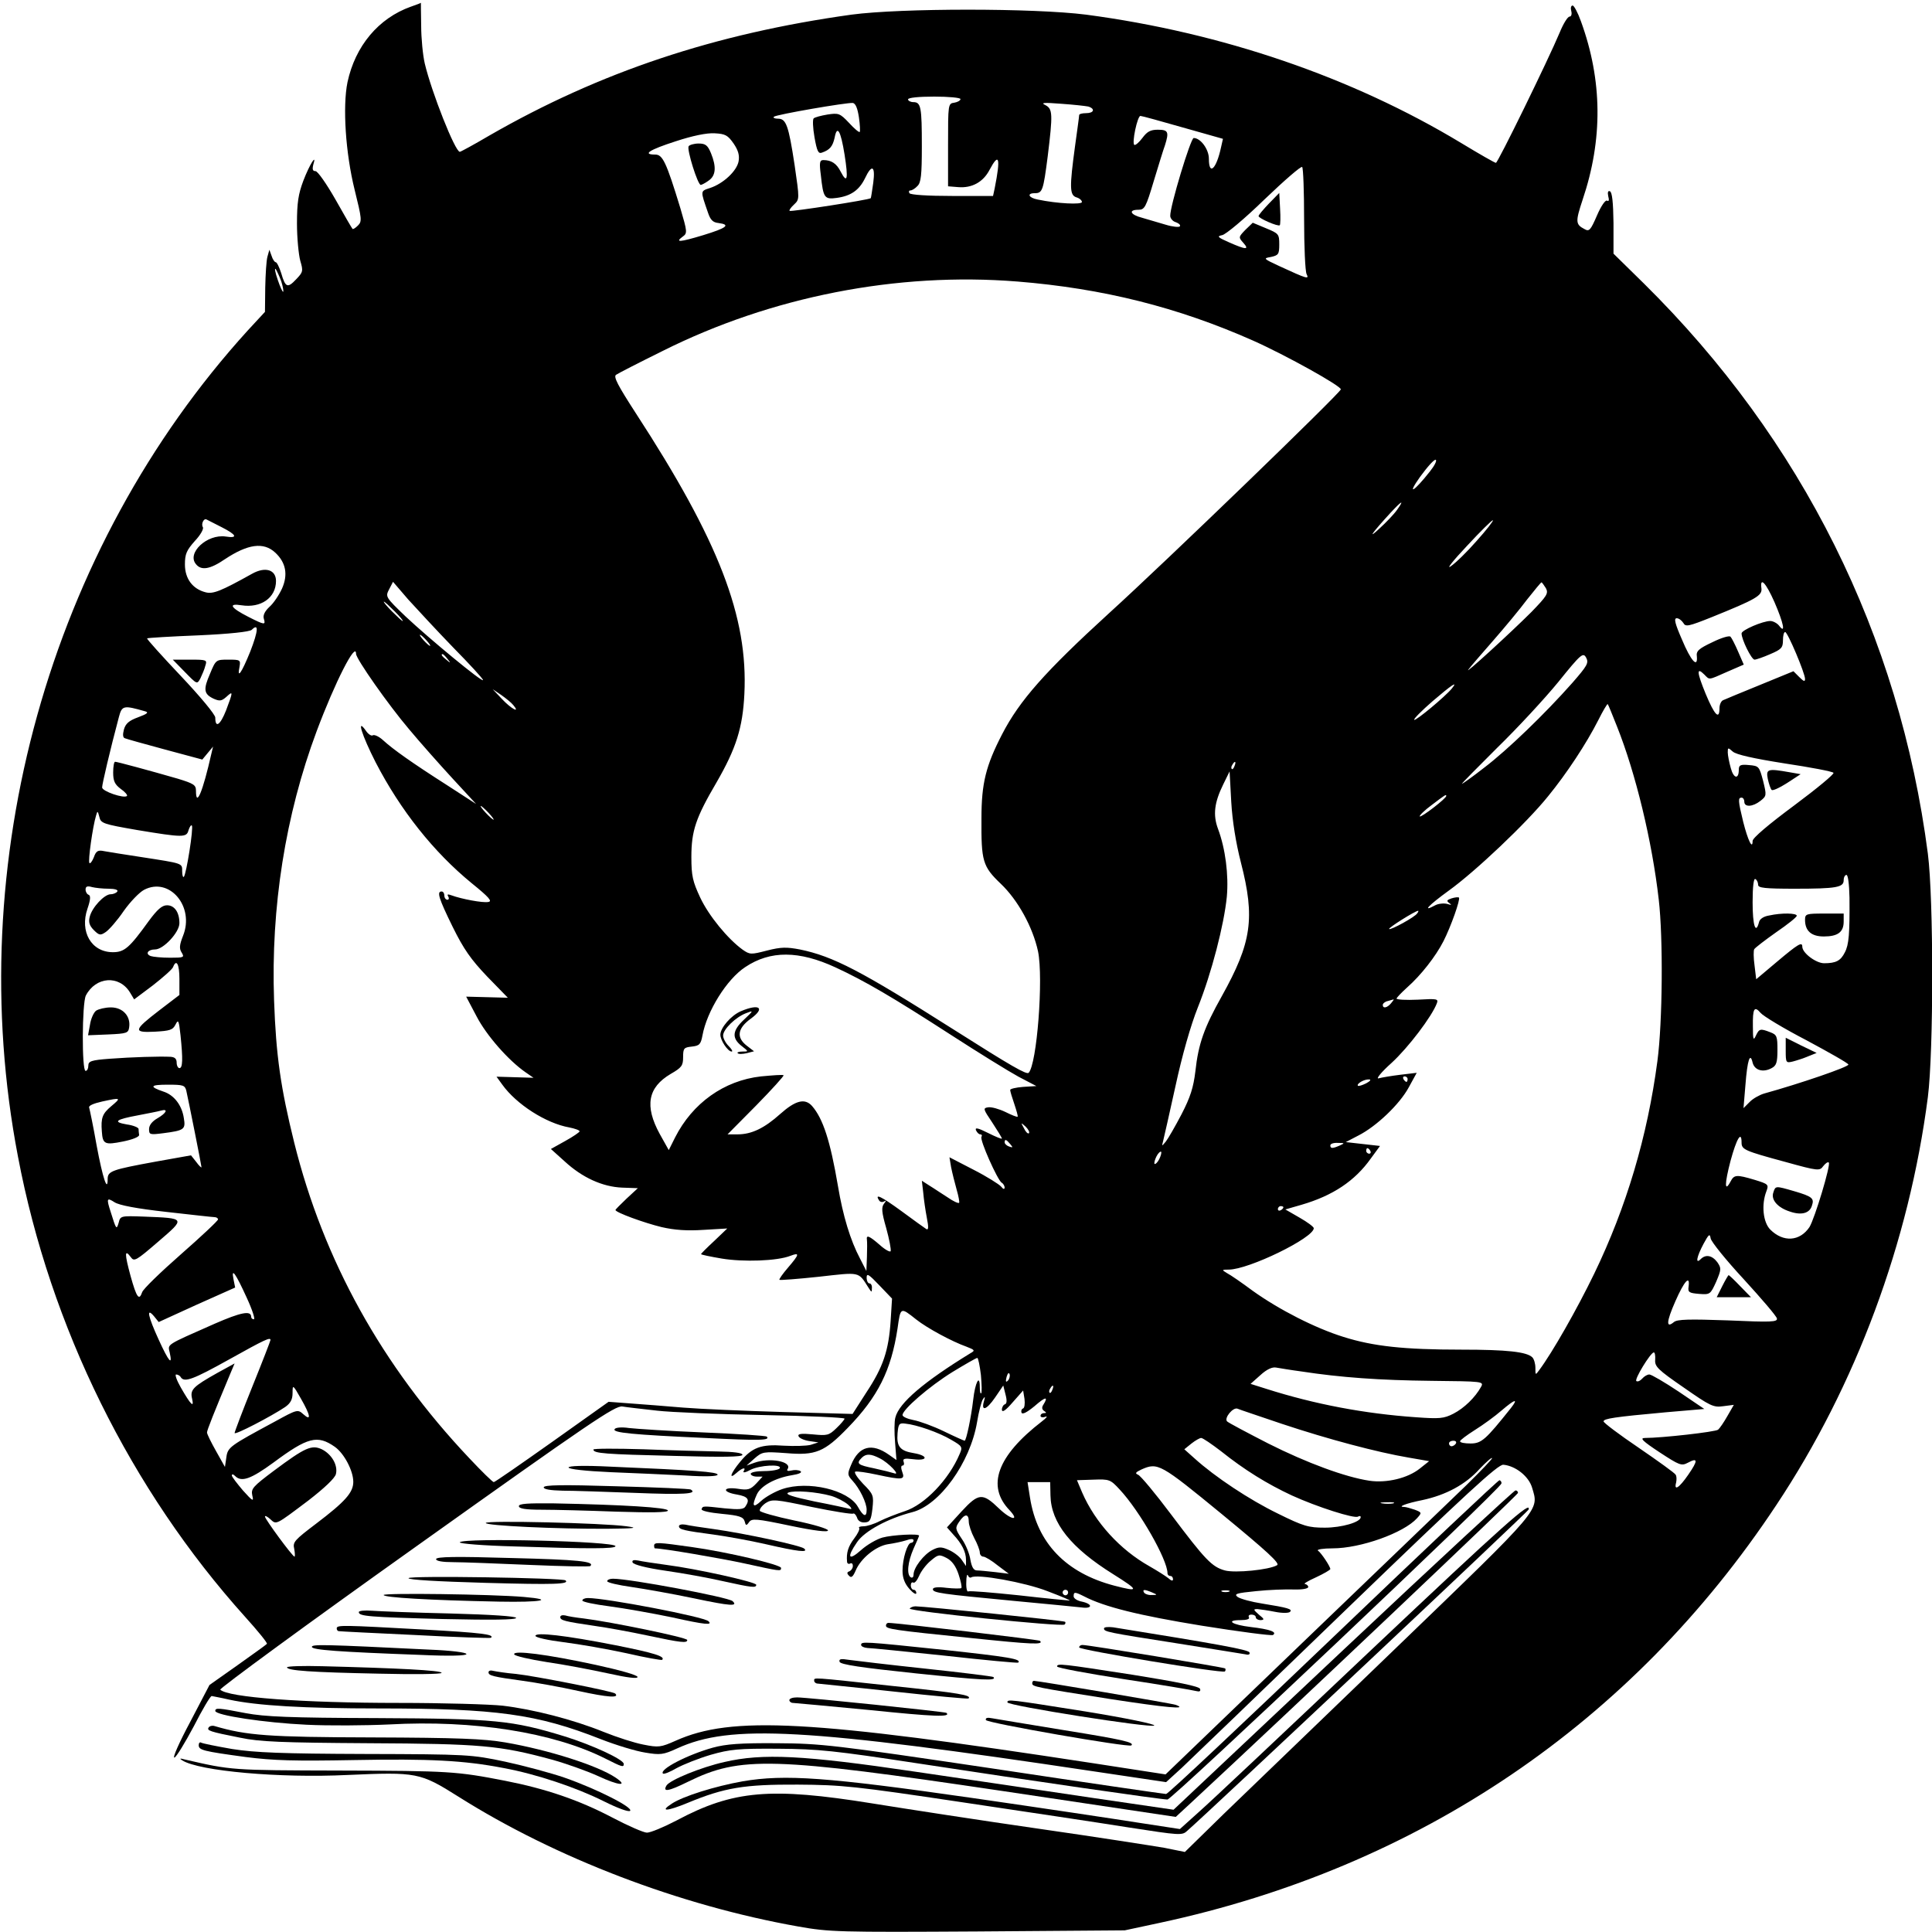 <svg height="700pt" preserveAspectRatio="xMidYMid meet" viewBox="0 0 700 700" width="700pt" xmlns="http://www.w3.org/2000/svg"><g transform="matrix(.1 0 0 -.1 0 700)"><path d="m1489 6976c-118-42-202-143-230-274-18-88-7-257 26-390 26-105 27-114 12-129-9-9-18-15-20-12-2 2-30 50-62 107-32 56-64 102-72 102-10 0-12 6-8 23 14 44-13 2-36-58-18-48-23-79-23-155 0-52 6-113 12-135 11-37 10-41-15-67-31-33-39-30-54 22-7 22-16 40-20 40s-11 10-15 23l-8 22-7-25c-4-14-7-64-8-112l-1-88-62-67c-720-792-1037-1929-833-2993 117-618 409-1208 823-1668 46-51 82-95 79-98-2-3-50-37-106-77l-102-72-70-134c-39-73-65-131-57-129 7 2 38 53 70 113 31 61 60 110 65 110 4-1 33-6 63-13 101-22 273-32 543-32 424 0 572-20 803-111 56-22 129-44 162-49 54-9 65-8 115 15 194 89 463 74 1517-84l255-38 57 52c31 29 301 289 599 577 432 417 547 523 566 521 44-4 92-42 104-83 25-84 40-67-488-576-268-258-551-531-629-606l-141-138-74 15c-41 7-245 39-454 69s-481 72-605 92c-367 59-503 48-709-62-46-24-94-44-107-44-12 0-69 25-126 55-120 63-240 104-388 133-175 34-201 36-600 37-392 1-391 1-560 40-18 5-21 4-10-3 62-39 352-65 600-53 250 11 262 9 400-78 353-223 803-395 1232-471 112-20 146-21 650-18l533 4 126 27c939 201 1712 724 2235 1514 288 433 481 952 549 1478 21 166 21 717 0 882-103 792-456 1500-1029 2066l-110 108v111c-1 76-5 112-13 115-7 3-9-4-6-18 4-14 2-20-4-16s-22-19-37-54c-23-53-28-59-45-49-33 17-33 27-7 106 74 219 72 433-6 647-11 31-25 57-30 57-6 0-8-9-5-20s0-20-6-20c-7 0-23-26-36-58-42-100-224-472-231-472-4 0-60 32-126 72-396 239-868 400-1359 465-189 24-670 24-850 0-496-69-912-208-1312-438-56-33-104-59-107-59-17 0-102 215-127 320-7 30-13 92-13 137-1 46-1 83-1 83 0-1-16-7-36-14zm1991-335c0-5-10-11-22-13-23-3-23-5-23-153v-150l37-3c49-4 90 18 113 62 35 66 41 45 19-66l-6-28h-148c-88 0-151 4-155 10-3 6-2 10 4 10 5 0 17 7 25 16 13 12 16 40 16 144 0 142-3 160-31 160-10 0-19 5-19 10 0 6 38 10 95 10 52 0 95-4 95-9zm-368-66c4-27 5-51 3-53-2-3-20 12-39 33-33 35-38 36-78 30-24-4-46-10-50-14s-3-34 3-68c9-51 14-61 27-56 29 10 39 23 46 54 9 48 22 26 36-61 14-89 10-108-14-62-15 30-34 42-63 42-13 0-15-9-9-54 9-84 13-89 58-83 51 7 81 28 102 71 25 53 38 45 30-16-4-29-8-54-9-56-5-6-290-50-294-46-3 2 5 13 16 23 20 19 20 19 2 143-22 145-31 168-60 168-12 0-19 3-15 7 8 8 264 52 286 50 10-2 17-19 22-52zm831 39c26-8 21-24-8-24-14 0-25-3-25-7 0-5-7-55-15-113-20-148-20-177 5-185 11-3 20-11 20-17 0-10-89-6-160 9-33 6-41 23-11 23 28 0 31 9 47 133 19 155 18 172-8 186-19 9-7 10 57 5 44-3 88-8 98-10zm343-76 145-41-7-31c-17-79-44-104-44-41 0 34-30 75-55 75-11 0-86-248-85-282 0-9 9-20 20-23 11-4 18-10 15-15-3-4-26-2-52 6-27 8-65 19-85 25-43 11-51 29-13 29 22 0 27 9 55 103 17 56 35 115 41 131 15 48 12 56-26 56-27 0-39-7-56-30-12-16-25-27-29-25-10 6 11 105 22 105 5 0 74-19 154-42zm-1628-58c17-25 22-43 18-65-7-35-55-80-103-96-36-12-36-8-8-89 9-27 18-36 38-38 46-6 30-18-55-44-86-26-104-27-74-5 17 12 16 18-9 103-51 167-64 194-91 194-48 0-22 17 74 48 61 20 113 31 142 29 38-2 47-7 68-37zm2067-273c0-100 4-190 9-200 10-20 3-18-99 29-58 27-59 28-30 33 27 6 30 10 30 45 0 38-2 40-48 59l-48 20-27-26c-25-26-25-27-7-47 23-26 9-25-52 2-41 18-45 22-25 26 13 2 82 60 153 129 72 69 133 122 137 118s7-89 7-188zm-3706-226c6-19 9-36 7-38s-11 17-20 44c-9 26-12 43-7 38 4-6 13-25 20-44zm2667-1c310-25 581-93 854-214 119-53 322-166 318-177-6-17-635-625-840-811-231-211-324-316-387-438-59-114-75-178-75-305-1-155 4-174 70-237 62-59 116-157 135-245 20-98-4-409-34-440-8-7-61 23-272 157-336 213-436 265-557 290-48 9-68 9-119-4-58-15-62-15-88 3-54 39-123 123-154 189-27 58-32 78-32 147 0 95 16 142 91 270 71 123 95 198 101 320 14 280-92 555-394 1019-64 99-81 131-71 138 7 5 83 44 170 87 392 196 848 286 1284 251zm1495-688c-59-75-85-89-36-20 27 37 52 65 57 62s-5-22-21-42zm-119-139c-11-16-40-46-64-68-46-43-26-15 41 58 41 44 50 48 23 10zm-4259-63c55-28 60-41 15-34-68 10-142-60-108-100 19-24 51-19 105 18 83 55 140 63 182 24 39-36 47-80 25-130-11-24-31-54-46-67-17-16-24-31-20-43 7-23 3-23-56 7-65 33-75 50-25 42 70-11 125 27 125 88 0 41-39 53-87 26-113-63-141-74-168-67-47 12-75 49-75 101 0 38 6 51 36 85 20 21 33 44 29 50-7 11 3 33 13 28 4-2 28-14 55-28zm4547-50c-34-39-76-80-94-92-17-12 9 21 59 74 49 53 92 95 94 93 2-3-24-36-59-75zm-3708-386c59-60 108-113 108-118 0-11-195 150-280 230-74 71-74 72-60 99l14 27 55-64c31-34 104-113 163-174zm3959 215c10-19 4-28-52-86-76-76-251-236-228-208 8 11 49 58 90 105s96 113 122 148c27 34 50 62 52 62s9-10 16-21zm828-50c33-76 42-119 17-86-7 9-22 17-32 17-27 0-104-33-104-45 0-22 36-95 47-95 6 0 32 9 57 20 40 17 46 23 46 50 0 16 3 30 8 30 9 0 72-149 72-170 0-11-5-9-21 7l-21 21-122-50c-66-27-127-52-133-55-7-3-13-16-13-29 0-44-18-25-50 52-32 78-34 99-5 70 20-20 13-21 83 10l60 26-20 46c-11 26-24 51-28 55-4 5-34-4-66-20-49-23-59-32-56-51 4-45-22-16-54 61-25 57-30 77-19 77 8 0 18-8 24-17 8-15 18-13 103 21 161 65 183 78 180 104-6 44 16 21 47-49zm-4999-34c19-19 32-35 29-35s-20 16-39 35-32 35-29 35 20-16 39-35zm-523-145c-32-79-49-103-39-55 4 24 2 25-41 25-44 0-45 0-66-51-25-57-23-74 14-91 21-9 28-8 45 7 25 23 25 20-1-49-21-53-39-66-39-26 0 11-55 77-125 151-69 73-124 134-122 136s86 7 186 11c112 5 186 13 193 20 26 26 24-3-5-78zm638 40c10-11 16-20 13-20s-13 9-23 20-16 20-13 20 13-9 23-20zm-255-49c0-18 118-186 192-273 40-48 111-128 158-179l85-92-105 68c-127 81-196 130-232 163-14 13-31 21-37 18-5-4-17 4-25 16-36 51-15-16 35-114 90-174 210-325 348-438 63-51 76-66 60-68-20-4-98 11-133 24-14 5-17 4-12-4 4-7 2-12-3-12-6 0-11 7-11 15s-4 15-10 15c-18 0-11-24 40-128 40-81 66-118 125-180 41-42 75-77 75-77s-34 1-75 2l-76 2 38-72c36-69 115-159 177-202l29-20-67 2-67 2 21-29c51-71 158-140 243-155 20-4 37-10 37-14 0-3-23-19-52-35l-52-29 50-45c64-59 137-92 208-95l57-2-41-38c-22-21-40-39-40-41 0-9 105-47 167-62 48-11 93-14 153-10l85 5-47-45c-27-25-48-46-48-48s34-9 75-16c78-13 201-9 249 10 34 13 33 6-9-43-19-22-33-42-31-44s66 3 142 11c152 17 143 20 181-40 11-17 12-18 12-1 1 9-3 17-9 17-5 0-10 9-10 21 0 17 8 12 46-28l46-48-5-80c-7-108-27-168-88-260l-50-78-252 7c-139 4-301 11-362 16-60 5-146 12-190 15l-80 6-204-145c-113-80-208-146-212-146s-44 39-89 87c-316 334-528 717-634 1143-49 198-66 315-73 515-12 338 41 672 154 975 67 179 143 328 143 281zm4407-105c-100-113-236-244-319-307-42-33-79-59-81-59-3 0 55 58 127 130 73 71 173 179 222 239 83 103 90 108 101 88 10-19 4-29-50-91zm-4076 87c13-16 12-17-3-4-17 13-22 21-14 21 2 0 10-8 17-17zm3639-108c-25-30-131-118-136-113-3 3 27 33 66 67 69 59 95 77 70 46zm-3400-60c26-31-7-14-41 22l-34 36 31-21c17-12 37-28 44-37zm3999-78c67-168 127-415 151-627 16-137 14-443-5-585-36-272-112-528-229-770-63-130-152-286-199-349-14-19-14-19-14 8 0 15-5 32-11 38-20 20-91 28-257 28-208 0-319 12-427 46-103 32-234 99-329 167-39 29-81 58-93 64-20 12-20 13 6 13 72 0 308 115 308 150 0 5-23 22-51 38l-52 30 59 17c113 33 193 86 251 168l33 45-62 7-62 7 46 24c65 33 149 113 182 174l29 53-59-7c-33-4-68-10-79-13s10 23 47 56c60 55 146 168 164 216 6 16 1 17-69 13-43-2-77 0-77 4 0 3 17 21 38 40 50 44 104 113 132 168 27 53 62 152 56 158-3 2-14 1-27-3-17-6-19-9-8-17 10-7 8-8-8-3-12 3-32 1-43-5-50-27-24 0 49 53 96 69 282 245 360 342 67 82 139 191 182 276 17 34 32 59 34 58 2-2 17-39 34-82zm-5334 56c15-4 10-9-25-22-33-12-45-23-51-44-5-19-4-30 4-32 7-3 72-21 146-41l134-36 19 23 20 24-6-25c-31-138-56-198-56-135 0 21-8 26-67 44-104 30-219 61-226 61-4 0-7-18-7-39 0-31 6-43 27-59 16-11 26-23 23-26-11-10-90 17-90 31 0 12 28 132 61 256 11 41 17 42 94 20zm5941-189c93-14 173-29 177-34 4-4-60-57-142-118-93-69-151-118-151-129 0-33-17 2-34 69-19 78-19 88-6 88 6 0 10-7 10-15 0-20 30-19 58 3 23 18 23 20 10 73-14 52-15 54-51 57-31 3-37 0-37-17 0-36-19-32-29 6-6 21-11 47-11 57 0 18 1 18 18 3 12-11 74-25 188-43zm-1993-9c-3-9-8-14-10-11-3 3-2 9 2 15 9 16 15 13 8-4zm23-350c52-202 39-290-69-484-64-114-85-172-96-273-7-58-18-93-50-155-23-44-49-89-57-99-15-18-15-18-10 1 3 11 23 101 45 200 24 111 55 220 81 285 50 125 95 300 105 401 7 79-5 174-32 246-19 51-13 96 19 161l23 47 6-110c4-70 17-150 35-220zm744 241c0-9-91-79-96-74-2 3 17 22 43 41 50 38 53 40 53 33zm-3470-61c13-14 21-25 18-25-2 0-15 11-28 25s-21 25-18 25c2 0 15-11 28-25zm-1275-62c169-28 181-28 188-1 4 12 9 20 12 17 7-7-20-177-29-186-3-3-6 6-6 20 0 30 5 28-150 52-58 9-117 18-132 21-23 5-30 1-38-22-6-15-13-24-16-21-6 6 12 133 24 172 5 18 6 18 12-5 5-23 14-26 135-47zm6206-245c1-131-2-171-17-199-15-30-32-39-75-39-29 0-79 37-79 60 0 19-15 10-91-54l-76-64-6 50c-4 28-4 55-1 59 3 5 38 32 79 61 41 28 75 55 75 60 0 10-55 11-100 1-20-3-35-13-37-25-12-45-23-11-23 73 0 57 4 88 10 84 6-3 10-13 10-21 0-11 24-14 133-14 152 0 177 5 177 31 0 11 5 19 10 19 6 0 10-35 11-82zm-6308 32c23 0 36-4 32-10-3-5-14-10-24-10-23 0-68-48-76-82-5-19-1-32 15-48 19-19 24-20 43-7 12 8 42 42 65 76 24 34 57 68 74 77 92 48 184-61 141-167-13-33-14-46-5-60 11-18 8-19-42-19-30 0-61 3-70 6-21 8-10 24 16 24 30 0 88 62 88 95 0 40-18 65-45 65-18 0-35-15-66-57-70-97-88-113-130-113-78 0-121 74-92 158 11 32 12 47 4 50-6 2-11 11-11 19 0 11 6 14 23 9 12-3 39-6 60-6zm4742-89c-7-13-97-62-102-57-4 4 95 66 105 66 2 0 1-4-3-9zm-2108-196c106-49 207-108 419-245 99-64 209-132 244-151l65-34-48-3c-26-2-47-7-47-11 0-5 7-28 15-51 8-24 14-45 12-46-2-2-22 6-44 17-23 11-51 19-63 17-19-3-18-6 15-55 19-29 35-55 35-58s-22 6-50 20c-36 18-48 21-44 10 4-8 10-15 16-15 5 0 7-4 4-9-7-11 58-156 73-166 6-3 11-12 11-18-1-7-5-6-13 4-7 8-51 36-100 61l-87 45 6-36c4-20 13-56 20-81 7-24 11-46 9-48-3-3-22 6-42 20-21 13-50 33-65 42l-28 18 5-43c2-24 8-65 13-91 7-35 6-46-2-41-6 4-47 33-90 65-74 54-98 65-81 39 3-6 12-8 18-4 9 5 8 2 0-8-10-13-9-30 8-89 11-40 18-77 16-83-1-5-19 4-39 22-39 34-50 38-47 19 1-7 1-35 0-63l-2-50-23 45c-35 66-62 155-80 263-28 164-54 244-94 290-26 29-60 20-115-29-58-52-104-74-155-74h-36l104 105c57 58 101 107 99 109-2 3-39 0-82-4-134-15-248-97-311-221l-23-46-33 59c-55 101-43 168 40 217 40 23 45 30 45 61 0 32 3 35 31 38s33 8 39 40c16 88 88 204 155 248 91 61 195 60 327-1zm-2377-42v-58l-72-55c-95-73-97-82-17-78 54 3 65 6 75 26s12 15 18-39c9-87 8-119-4-119-5 0-10 9-10 20 0 14-7 20-22 21-40 2-141-1-220-7-68-5-78-9-78-25 0-10-4-19-10-19-14 0-13 245 1 273 36 69 121 75 160 11l15-25 68 51c37 29 70 58 73 66 12 31 23 11 23-43zm4390-88c-14-17-30-20-30-6 0 5 8 12 18 14 9 3 19 5 21 6 2 0-2-6-9-14zm1505-134c82-44 151-83 152-88 3-8-175-69-305-105-17-5-42-19-53-31l-22-22 7 84c7 91 17 120 26 81 7-28 38-37 69-20 17 9 21 20 21 66 0 49-2 55-26 64-36 14-40 13-52-12-9-20-11-15-11 33-1 65 5 76 28 49 9-11 83-56 166-99zm-1445-141c0-5-2-10-4-10-3 0-8 5-11 10-3 6-1 10 4 10 6 0 11-4 11-10zm-150-15c-14-7-27-11-30-9-6 7 22 24 40 23 9 0 5-6-10-14zm-4275-27c9-40 55-271 55-277 0-3-9 5-19 19l-19 24-129-23c-158-29-173-34-173-63 0-50-18 4-40 122-12 69-25 130-27 137-3 7 16 15 47 22 69 15 70 14 33-17-32-27-38-42-34-92 3-46 11-49 76-36 35 7 60 17 59 24s-2 16-2 22c-1 5-20 13-43 16-52 9-40 18 41 33 36 7 73 14 83 17 28 8 20-9-13-28-19-11-30-25-30-39 0-20 3-21 50-15 78 10 83 14 76 55-7 47-36 84-74 96-53 18-48 25 16 25 56 0 62-2 67-22zm3053-154c-4-3-12 5-18 18-12 22-12 22 6 6 10-10 15-20 12-24zm2582-34c0-25 11-30 159-70 119-33 124-33 137-15 8 10 16 16 20 13 8-8-51-203-70-234-35-52-95-56-142-9-26 26-33 90-14 139 9 24 7 26-42 41-67 20-75 19-88-6-22-41-22-9 0 75 22 81 40 111 40 66zm-2650-5c11-13 10-14-4-9-9 3-16 10-16 15 0 13 6 11 20-6zm1195-5c-27-12-35-12-35 0 0 6 12 10 28 9 24 0 25-1 7-9zm110-20c3-5 1-10-4-10-6 0-11 5-11 10 0 6 2 10 4 10 3 0 8-4 11-10zm-765-30c-6-12-14-19-17-17-2 3 1 15 7 27s14 19 17 17c2-3-1-15-7-27zm-3597-191c89-10 168-19 175-19 6 0 12-4 12-8 0-5-61-62-135-127s-137-126-140-137c-11-32-20-20-42 59-22 81-22 99 1 68 12-17 19-13 99 56 100 86 101 85-51 91-84 3-86 3-92-22-8-27-9-25-29 39-16 49-14 53 14 35 17-11 80-23 188-35zm4047 17c0-3-4-8-10-11-5-3-10-1-10 4 0 6 5 11 10 11 6 0 10-2 10-4zm1668-261c64-70 119-134 120-142 3-13-21-14-177-7-141 5-184 4-196-6-29-24-28 0 5 75 32 73 54 98 48 53-3-20 2-23 38-26 40-3 41-2 62 44 19 45 19 49 4 71-19 25-42 29-60 11-20-20-15 8 10 55 19 35 23 39 26 20 2-12 56-79 120-148zm-5424-67c20-43 31-78 26-78-6 0-10 4-10 9 0 24-38 16-132-25-181-80-170-73-163-105 11-50-4-32-40 47-39 85-46 119-17 85l17-21 138 63 139 62-6 30c-9 45 8 21 48-67zm2426-79c39-31 130-80 181-98 31-12 33-14 15-24-168-103-259-180-272-233-4-14-4-55-1-90l5-64-27 19c-62 44-109 32-137-36-14-33-14-37 4-57 27-29 52-81 52-106 0-29-12-25-32 11-35 61-180 95-273 64-27-9-62-29-77-43-30-28-35-19-16 23 14 31 66 60 127 70 26 4 39 10 31 15-7 4-21 5-33 2-13-3-18-1-13 6 16 27-66 42-121 22l-28-10 29 26c28 24 32 25 115 19 106-9 138 4 223 92 109 112 157 208 180 360 11 78 10 78 68 32zm-2340-74c0-3-29-78-65-167s-65-166-65-170c0-9 134 61 183 94 20 14 27 28 27 51 0 31 1 31 30-20 35-61 39-84 9-57-20 18-22 18-102-26-165-89-172-93-177-131l-5-34-32 57c-18 32-33 62-33 68 0 8 25 71 84 212l16 38-62-34c-89-50-100-61-92-94 8-35-5-22-41 41-15 26-22 47-17 47 6 0 14-4 17-10 13-20 45-8 176 65 129 72 149 81 149 70zm5017-72c-2-24 10-36 103-100 96-67 108-73 143-68l39 5-23-40c-13-23-28-45-34-50-9-8-204-30-265-30-20 0-9-11 53-52 72-47 79-50 102-38 37 20 38 9 2-43-33-48-53-61-44-28 2 10 2 23-2 28-3 6-63 49-133 97-71 48-128 91-128 96 0 10 38 16 225 33l140 12-93 63c-51 34-99 62-106 62-8 0-19-7-26-15s-16-12-21-9c-9 5 51 103 63 104 4 0 6-12 5-27zm-2443-55c3-34 4-64 1-66-3-3-5 7-5 22 0 50-17 17-24-46-7-61-25-148-31-148-2 0-36 15-75 34s-89 37-111 41c-21 4-39 12-39 18 0 20 97 104 181 156 46 28 86 51 90 51 3 0 9-28 13-62zm1161 13c143-22 285-32 471-34 187-2 191-2 180-22-21-38-61-77-100-97-35-18-51-19-135-13-187 13-367 47-543 103l-57 18 36 32c23 21 43 30 57 27 12-2 53-9 91-14zm-1063-33c-8-8-9-4-5 13 4 13 8 18 11 10 2-7-1-18-6-23zm-11-86c-6-2-11-11-11-20 1-11 14-2 39 27l38 43 5-31c2-17 0-32-5-34-6-2-8-9-6-15 3-8 19 0 47 23 40 35 52 37 32 5-6-9-5-17 3-22 9-6 9-8 0-8-7 0-13-4-13-10 0-5 8-7 18-3 9 3 4-4-13-17-162-125-202-234-117-322 38-41 5-35-38 6-60 58-74 57-136-10l-53-58 23-26c31-33 46-63 46-92v-22l-16 23c-9 13-31 29-48 36-25 11-35 11-58-1-31-16-68-64-68-89 0-9-4-13-10-10-16 10-11 56 10 104 11 24 20 45 20 47 0 8-97 3-133-7-21-6-56-26-78-46-45-40-52-26-14 29 27 41 114 87 200 109 99 25 210 179 235 326 6 38 16 75 21 83 8 12 9 10 4-7-11-38 9-32 40 13l30 44 8-32c6-22 5-34-2-36zm172 53c-3-9-8-14-10-11-3 3-2 9 2 15 9 16 15 13 8-4zm1661-67c-91-114-106-128-146-128-21 0-38 3-38 8 0 4 24 22 54 41 29 18 73 50 97 71 48 41 62 45 33 8zm-3094-9c52-6 227-13 388-16 160-3 292-9 292-13 0-3-13-19-30-35-27-26-33-27-85-22-41 4-55 2-52-6 2-7 19-15 38-18l34-5-28-9c-16-4-59-5-97-3-82 6-115-6-158-58-35-42-43-67-14-41 21 19 37 23 26 6-3-6 8-4 24 5 34 18 117 22 107 6-3-5-28-10-56-10-27 0-49-4-49-10 0-5 10-10 22-10h21l-23-25c-21-22-30-25-67-19-55 8-58-12-3-21 40-7 48-18 31-43-6-11-24-12-75-7-80 9-80 9-84-3-2-6 31-13 74-17 63-6 77-11 82-27 4-16 6-17 16-3s25 13 149-13c91-19 137-24 137-17 0 6-53 22-122 36-67 14-123 30-125 35-2 6 8 19 21 28 24 15 34 14 167-14 78-16 146-27 150-24 4 2 10-4 14-14 3-12 14-19 28-18 19 1 23 8 28 50 5 47 4 52-34 90-21 22-34 42-28 44s41-3 78-11c93-20 103-19 92 10-5 14-5 23 1 23 5 0 7 6 4 14-4 11 3 13 35 9 54-7 55 13 2 22-50 8-63 24-59 72 3 34 6 38 28 35 41-4 122-32 167-59 40-23 41-26 30-51-39-93-127-184-198-207-30-10-71-26-91-36-21-11-47-19-59-19s-20-3-16-6c3-4-5-21-18-38-22-29-29-52-26-84 0-7 6-10 11-7 6 3 10 0 10-9 0-8-6-16-12-19-10-3-10-8-2-16 8-9 14-5 24 18 18 44 73 89 117 96 21 3 50 9 66 14 16 6 27 6 27 0 0-5-4-9-9-9-13 0-31-57-31-101 0-26 8-47 25-66 13-15 25-22 25-15 0 6-4 12-10 12-5 0-10 7-10 16 0 8 4 13 9 10s14 8 21 24c7 17 26 42 42 55 27 23 31 24 58 10 19-10 33-29 43-59 8-24 13-47 10-50-3-2-27-2-54 1-31 4-49 2-49-5 0-13 27-17 290-42 118-11 230-22 248-24 40-6 43 12 2 21-17 3-30 12-30 19 0 17 4 17 38 0 73-38 198-69 425-106 137-22 254-37 259-34 17 11-12 21-80 29s-94 25-37 25c22 0 34 4 30 10-3 6 1 10 9 10 9 0 16-4 16-10 0-5 8-10 18-10 14 1 13 4-7 20-20 18-21 20-5 20 11-1 39-5 64-10s49-5 54 0c10 10-8 15-101 30-39 6-79 17-89 24-14 11-4 14 67 21 46 5 108 7 137 6 30-1 52 3 52 9 0 5-6 10-12 11-7 0 11 11 40 24 28 13 52 27 52 30 0 9-33 59-45 67-5 4 19 8 53 8 102 0 258 56 306 109 18 20 18 21-8 31-15 5-32 10-38 10-27 0 6 13 66 25 84 18 156 56 207 113 23 24 43 42 45 39 2-2-40-46-93-98-54-52-321-309-594-571l-496-477-259 40c-1031 158-1313 173-1516 82-54-24-62-25-117-14-32 6-97 27-144 46-111 45-256 82-366 95-47 5-216 10-376 10-349 0-619 20-647 48-4 4 315 238 710 519 630 449 721 511 747 507 17-3 73-9 125-15zm2265-48c168-56 346-103 458-122l75-13-34-27c-44-35-120-53-182-44-87 13-226 64-367 135-76 39-144 75-149 80-12 12 22 53 38 46 6-3 79-27 161-55zm-3432-83c34-24 67-87 67-127 0-39-30-72-134-151-79-60-86-67-80-92 3-16 3-28 1-28-7 0-107 136-107 145 0 5 9 0 19-9 23-21 18-23 139 68 58 45 95 80 99 95 8 32-15 72-51 90-37 17-60 7-174-78-76-57-83-65-78-89 6-24 2-22-34 18-21 25-40 49-40 54 0 6 5 5 12-2 23-23 57-11 139 49 124 92 159 101 222 57zm3211-16c85-68 168-119 256-160 92-42 227-85 240-77 6 3 10 3 10-2 0-18-69-38-130-38-59 0-77 5-170 51-103 50-228 133-302 200l-37 33 26 21c14 11 30 20 35 20 6 0 38-22 72-48zm851 28c-3-5-10-10-16-10-5 0-9 5-9 10 0 6 7 10 16 10 8 0 12-4 9-10zm-2087-54c32-16 76-63 52-54-9 3-41 11-73 18-59 12-66 17-45 38 16 16 33 15 66-2zm1239-202c164-135 212-179 200-185-29-17-152-29-189-19-47 13-71 38-195 203-57 76-111 141-120 144-12 5-8 9 13 19 59 26 68 21 291-162zm-370 89c72-77 173-254 173-303 0-6 5-10 10-10 6 0 10-5 10-12s-6-6-17 4c-10 8-40 27-68 43-107 60-197 159-244 267l-19 45 60 2c57 2 61 1 95-36zm-251-21c2-100 74-190 228-286 94-59 95-65 3-41-175 46-279 154-305 318l-9 57h41 41zm-794-2c20-6 47-20 60-31s16-19 8-16c-8 2-66 15-129 27-80 17-108 26-95 32 22 9 102 3 156-12zm2036-27c-10-2-28-2-40 0-13 2-5 4 17 4 22 1 32-1 23-4zm-1538-66c0-12 9-39 20-60 11-20 20-44 20-52s6-15 13-15c6 0 30-14 52-32l40-30-49 6c-27 3-57 6-66 6-12 0-19 11-24 38-3 22-17 56-31 76-24 36-25 40-10 62 20 30 35 31 35 1zm9-202c21 13 194-18 276-50 50-19 86-34 80-34-5 0-88 8-184 19-96 10-178 17-183 14-4-3-8 12-7 33 0 21 3 32 6 25 2-6 8-10 12-7zm351-55c0-5-4-10-10-10-5 0-10 5-10 10 0 6 5 10 10 10 6 0 10-4 10-10zm305 0c19-8 19-9-2-9-12-1-25 4-28 9-7 12 2 12 30 0zm278 3c-7-2-19-2-25 0-7 3-2 5 12 5s19-2 13-5z"/><path d="m2495 6470c-7-12 33-140 44-140 3 0 17 7 29 16 26 18 28 50 8 99-12 29-20 35-45 35-16 0-33-5-36-10z"/><path d="m4598 6263c-21-22-38-42-38-46 0-8 71-39 77-33 2 2 3 29 1 60l-3 57z"/><path d="m670 4565c44-45 44-45 56-23 6 13 15 33 18 46 7 21 5 22-55 22h-63z"/><path d="m6405 4178c4-18 10-36 14-40 3-4 28 7 56 25l49 32-40 7c-79 14-86 12-79-24z"/><path d="m6540 3667c0-40 23-60 68-60 51 0 72 16 72 54v29h-70c-66 0-70-1-70-23z"/><path d="m2684 3336c-35-15-74-60-74-85 0-20 27-61 41-61 5 0 0 9-11 20s-20 28-20 38c0 23 46 67 83 81 28 11 28 10-7-23-43-40-45-67-10-95 27-21 27-21 4-21-13 0-21-3-17-6 3-4 18-3 32 0l27 7-26 20c-39 30-34 63 14 98 54 39 32 56-36 27z"/><path d="m348 3338c-9-7-19-30-22-51l-7-38 73 3c68 3 73 5 76 26 6 40-23 72-66 72-21 0-45-6-54-12z"/><path d="m6470 3194c0-45 1-46 26-40 15 4 40 12 56 19l30 12-56 27-56 28z"/><path d="m6425 2679c-9-26 16-55 61-69 41-14 71-6 79 22 9 26 1 33-64 52-69 20-68 20-76-5z"/><path d="m6240 2340-20-40h62 62l-39 40c-21 22-40 40-42 40-1 0-12-18-23-40z"/><path d="m2227 1822c-9-13 64-20 327-32 201-10 238-9 224 5-3 3-106 10-229 15s-244 13-270 16c-26 4-49 2-52-4z"/><path d="m2150 1748c0-14 42-17 293-23 175-5 247-4 247 4 0 7-32 11-87 12-49 1-170 4-271 8-100 3-182 3-182-1z"/><path d="m2060 1683c0-6 62-13 153-17 83-3 205-9 270-12 75-5 117-3 117 3 0 10-82 16-387 29-100 5-153 3-153-3z"/><path d="m1970 1611c0-7 24-11 68-12 37 0 155-4 262-8 175-7 229-4 203 12-4 3-126 8-270 12-194 6-263 5-263-4z"/><path d="m1880 1543c0-9 23-13 83-13 45 0 166-3 270-7 128-4 187-3 187 4 0 11-160 21-413 26-96 1-127-1-127-10z"/><path d="m1760 1482c0-10 259-22 440-21 102 1 115 3 70 9-86 12-510 22-510 12z"/><path d="m2460 1470c0-12 20-16 125-30 44-6 129-21 190-35 117-27 155-31 139-16-11 11-214 55-329 71-44 6-90 13-102 16-13 2-23 0-23-6z"/><path d="m1666 1412c-3-5 86-12 197-15 271-9 367-9 367 1 0 18-553 31-564 14z"/><path d="m2370 1400c0-5 1-10 3-10 28 0 239-36 326-55 128-28 131-29 131-16 0 12-196 58-325 76-120 17-135 18-135 5z"/><path d="m1580 1351c0-7 23-11 63-11 34 0 159-5 277-10s216-7 219-4c17 17-45 23-286 29-200 6-273 5-273-4z"/><path d="m2292 1339c3-8 50-20 119-30 63-9 157-26 209-38 104-23 120-25 120-13 0 10-216 58-325 72-44 6-91 13-103 16-16 3-23 1-20-7z"/><path d="m1480 1282c0-6 105-12 280-17 250-7 304-5 289 9-10 9-569 18-569 8z"/><path d="m2200 1271c0-5 39-14 88-21 48-7 150-25 226-41 132-28 162-30 140-10-16 14-371 81-433 81-12 0-21-4-21-9z"/><path d="m1390 1221c0-9 164-19 418-24 153-3 206 7 90 17-118 10-508 15-508 7z"/><path d="m2110 1201c0-5 44-14 98-21 53-7 155-25 227-40 121-27 148-29 132-14-16 16-371 84-437 84-11 0-20-4-20-9z"/><path d="m3296 1172c-6-10 552-67 561-58 4 3 4 8 2 10-4 4-510 56-542 56-9 0-18-4-21-8z"/><path d="m1300 1159c0-15 36-18 303-25 178-4 267-3 267 4 0 6-88 12-237 16-131 3-259 8-285 10-27 2-48 0-48-5z"/><path d="m2030 1141c0-12 16-16 125-32 44-6 131-22 192-35 122-26 143-28 143-16 0 9-278 66-375 78-27 3-58 8-67 11-10 2-18 0-18-6z"/><path d="m3210 1110c0-12 23-16 309-45 221-23 264-25 249-10-4 4-519 65-549 65-5 0-9-4-9-10z"/><path d="m1220 1100c0-5 3-10 8-10 4-1 129-7 277-14 149-8 272-12 274-10 13 12-30 18-246 30-292 16-313 17-313 4z"/><path d="m4000 1100c0-12 7-14 270-55 124-20 233-37 243-39 11-3 17 0 14 7-3 10-127 32-494 91-18 2-33 1-33-4z"/><path d="m1940 1073c0-6 46-16 102-23s159-25 228-40c69-16 127-26 129-24 13 12-28 25-169 53-183 36-290 48-290 34z"/><path d="m3120 1040c0-5 10-10 23-11 12 0 139-13 282-28 143-16 262-27 264-25 14 13-37 21-267 46-296 31-302 31-302 18z"/><path d="m1130 1033c0-11 95-18 393-29 108-5 167-3 167 3s-56 13-132 16c-385 19-428 20-428 10z"/><path d="m3910 1031c0-9 519-95 528-87 3 3 3 8 1 11-5 4-494 85-517 85-7 0-12-4-12-9z"/><path d="m1863 1006c2-6 55-18 118-28 63-9 162-28 222-41 72-16 107-20 107-13s-65 25-152 44c-176 38-300 54-295 38z"/><path d="m3042 979c3-10 77-21 277-42 242-25 295-28 280-13-2 2-112 16-244 30s-257 29-279 32c-30 5-37 3-34-7z"/><path d="m1040 959c0-12 87-18 333-23 125-3 227-2 227 3 0 9-161 17-432 24-71 2-128 0-128-4z"/><path d="m3830 962c0-5 109-25 243-46 133-20 250-40 261-43 12-3 17-1 14 8s-82 25-244 51c-258 40-274 42-274 30z"/><path d="m1770 941c0-12 15-16 125-31 44-6 135-22 202-37 105-23 149-26 132-9-8 8-293 64-359 71-36 3-73 9-82 11-10 3-18 1-18-5z"/><path d="m2950 910c0-5 6-10 13-10 6-1 131-13 277-29s267-27 269-25c13 12-34 20-271 45-305 33-288 32-288 19z"/><path d="m3740 901c0-12 9-14 283-57 202-31 285-39 237-21-13 5-499 87-514 87-4 0-6-4-6-9z"/><path d="m2860 840c0-5 6-10 13-10 6 0 132-12 280-26 233-24 294-26 276-10-5 4-504 56-541 56-16 0-28-4-28-10z"/><path d="m3650 832c0-12 522-94 532-84 5 5-102 27-249 51-278 44-283 45-283 33z"/><path d="m3572 768c4-11 517-100 527-92 13 11-31 21-242 55-127 21-245 40-260 43-20 4-27 2-25-6z"/><path d="m4831 1069c-327-313-599-569-606-569-6 0-288 41-626 92-579 86-624 91-784 92-132 1-184-3-232-16-93-26-195-79-181-94 4-3 26 6 50 20 24 13 79 35 123 48 70 20 101 23 245 22 146-1 203-7 505-53 411-63 882-131 905-131 17 0 1207 1126 1210 1145 1 5-2 10-7 12-4 1-275-255-602-568z"/><path d="m4867 1022-615-579-294 43c-161 24-450 67-643 95-405 60-552 67-690 35-85-19-197-65-210-85-15-25 6-22 77 13 191 94 305 91 1146-34l622-93 53 49c360 334 1187 1118 1187 1125 0 5-4 9-9 9s-286-260-624-578z"/><path d="m4965 1019c-302-286-581-549-620-583l-70-63-150 23c-82 13-355 54-605 90-523 75-676 86-829 60-101-18-216-54-257-81-46-30-17-28 58 3 133 55 204 67 398 66 161-1 209-6 590-63 228-34 502-75 608-92 188-29 195-30 214-12 89 78 1234 1156 1236 1163 13 37-86-51-573-511z"/><path d="m780 801c0-16 180-43 330-50 80-4 215-3 300 1 307 17 594-29 782-123 63-32 68-33 68-20 0 16-115 69-215 100-190 58-251 64-680 66-316 1-406 5-475 18-98 19-110 20-110 8z"/><path d="m756 741c-7-11 2-15 114-37 71-15 149-18 465-20 407-2 475-8 663-59 51-14 127-41 169-60 75-35 111-38 64-6-65 44-244 101-401 128-76 13-173 17-480 18-378 1-456 7-572 41-9 3-19 0-22-5z"/><path d="m720 677c0-18 15-22 170-43 101-13 177-15 394-11 272 5 396-1 541-29 119-22 264-71 362-120 52-26 91-40 96-35 12 12-120 79-237 120-49 17-146 43-215 58-123 26-136 27-506 28-305 1-401 5-484 18-57 10-107 20-112 23s-9-1-9-9z"/></g></svg>